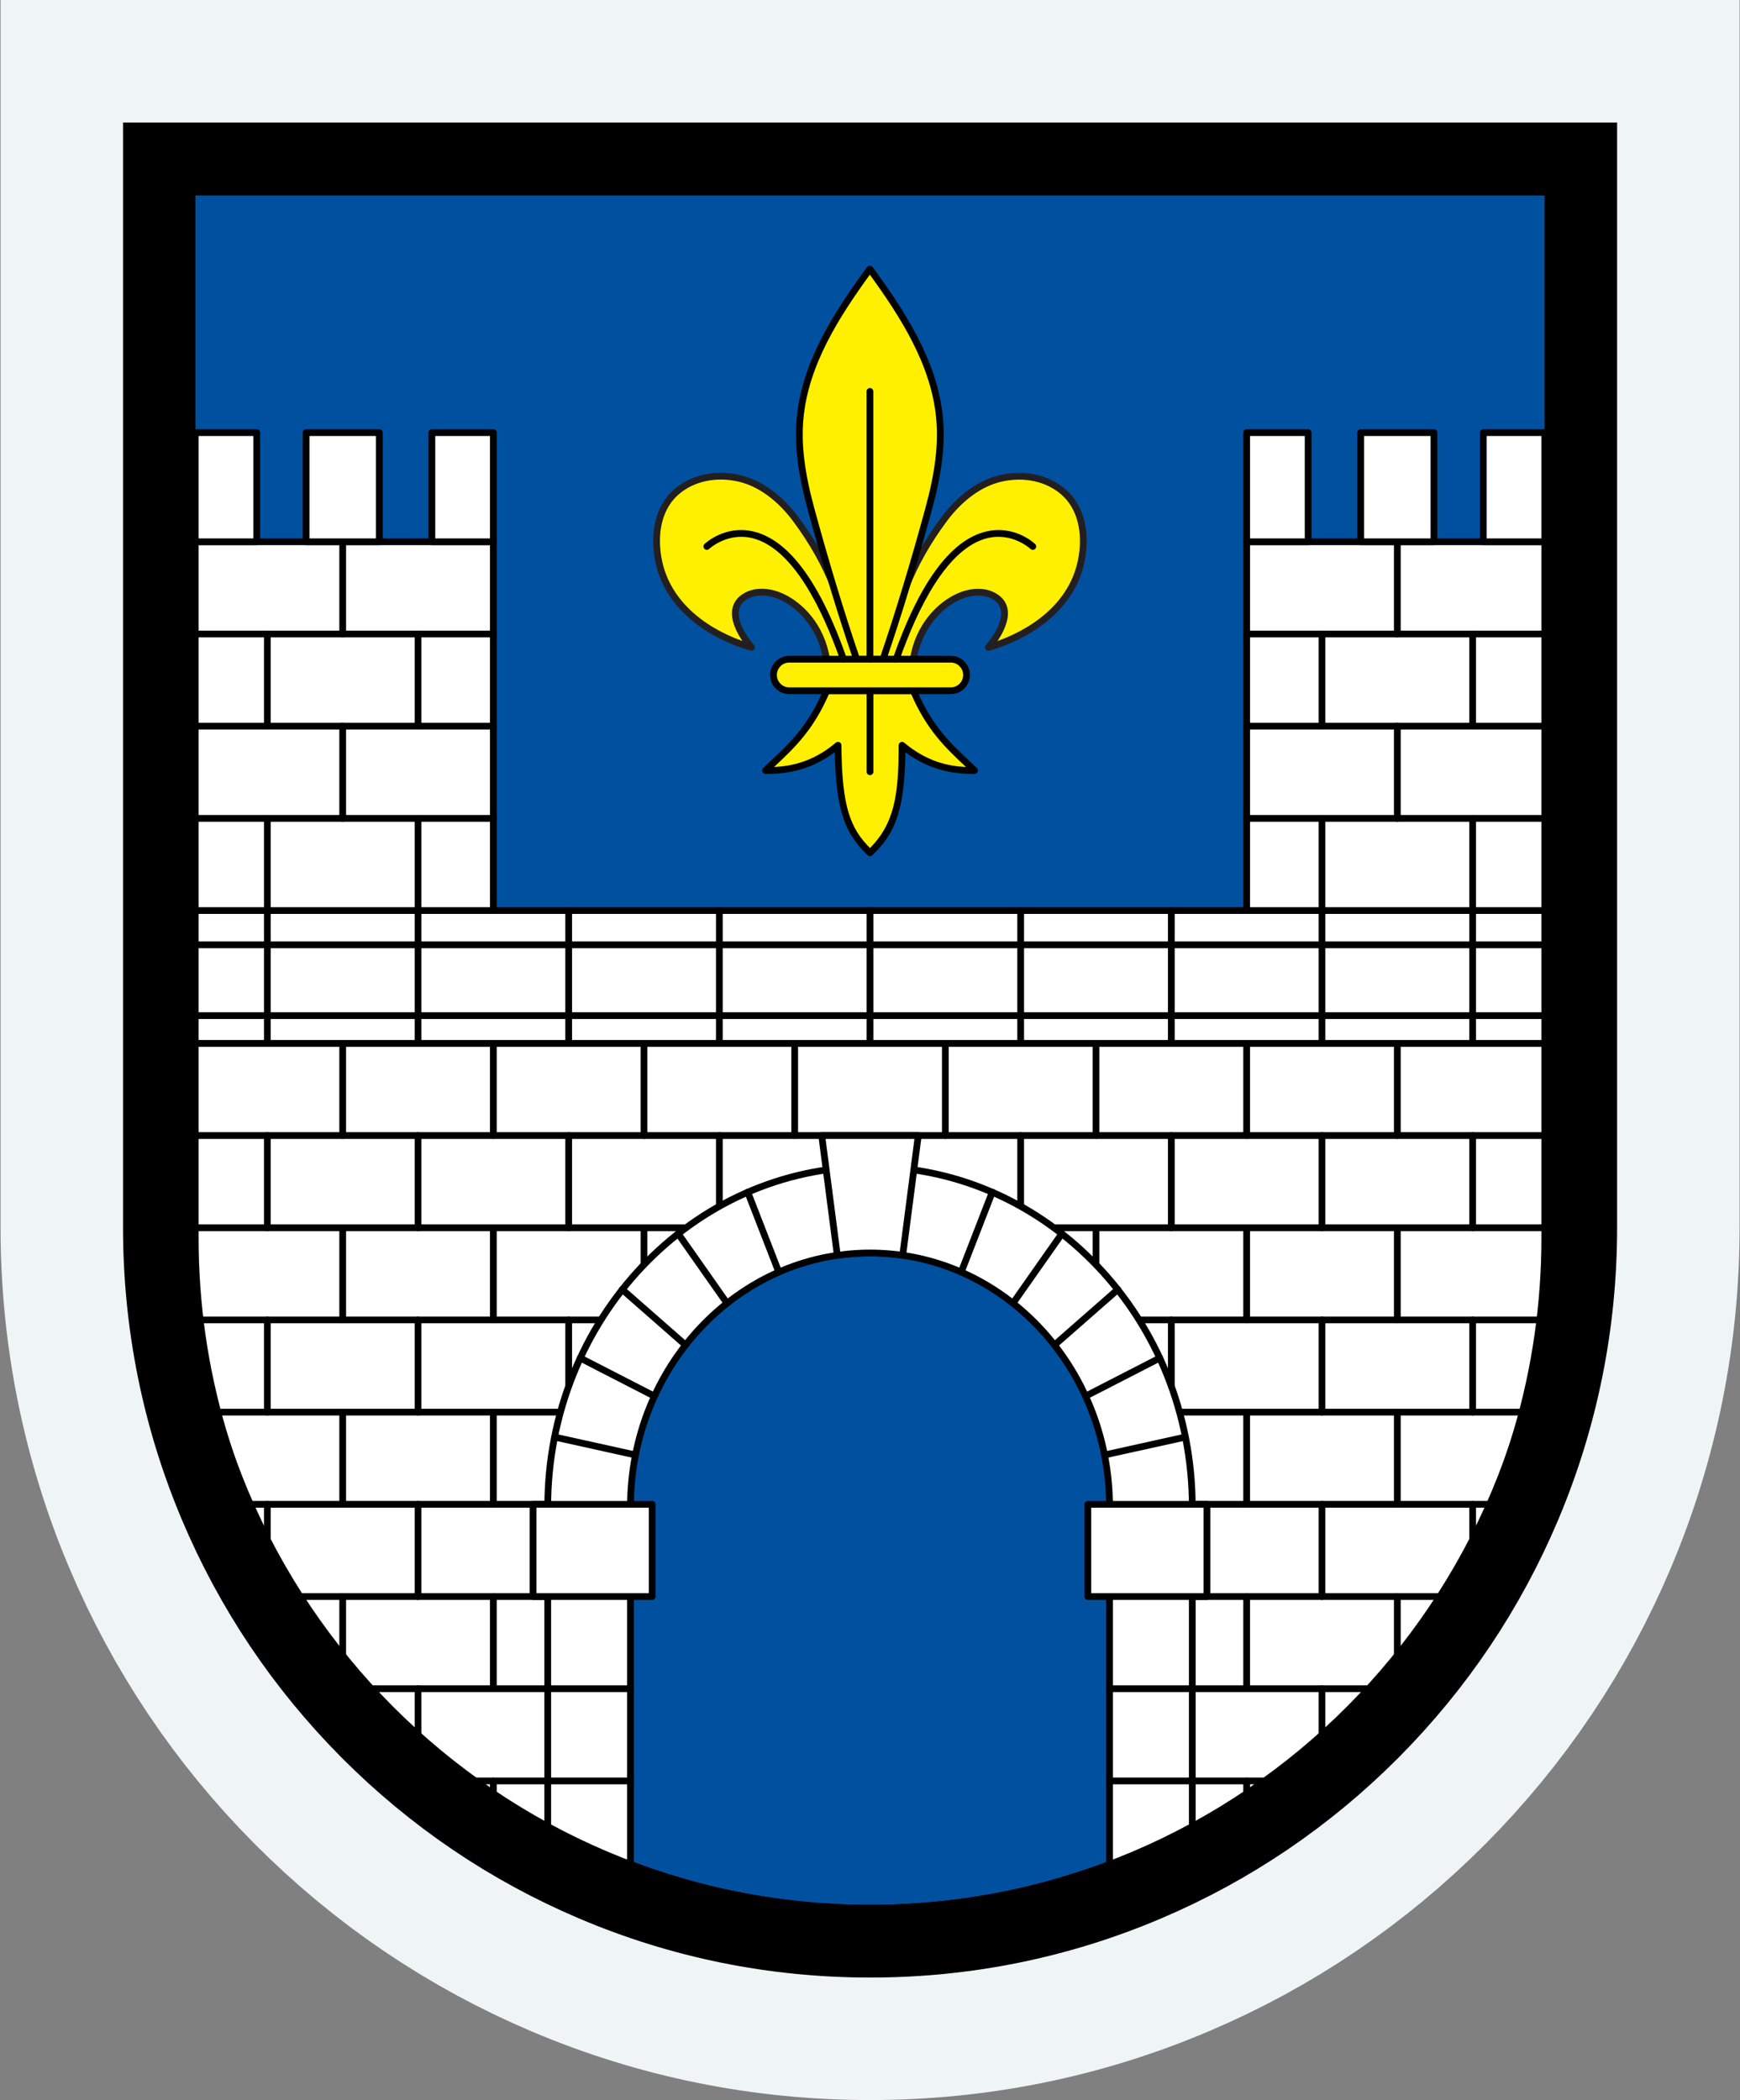 <?xml version="1.0" encoding="utf-8"?>
<svg width="99.434px" height="120px" viewBox="0 0 99.434 120" version="1.1" xmlns:xlink="http://www.w3.org/1999/xlink" xmlns="http://www.w3.org/2000/svg">
  <rect x="0" y="0" width="99.434" height="120" fill="#808080" stroke="none"/>
  <defs>
    <path d="M79.411 0L78.254 0L1.186 0L0.031 0L0.031 1.157L0.031 60.137C0.031 65.518 1.08 70.738 3.15 75.653C5.149 80.399 8.009 84.661 11.654 88.323C15.299 91.983 19.543 94.858 24.27 96.865C29.164 98.946 34.363 100 39.721 100C45.079 100 50.277 98.946 55.172 96.865C59.898 94.858 64.143 91.983 67.788 88.323C71.431 84.661 74.293 80.399 76.292 75.653C78.361 70.738 79.411 65.518 79.411 60.137L79.411 1.157L79.411 0Z" id="path_1" />
    <path d="M0 100L79.434 100L79.434 0L0 0L0 100Z" id="path_2" />
    <clipPath id="mask_1">
      <use xlink:href="#path_2" />
    </clipPath>
  </defs>
  <g id="Group-972" transform="translate(10 10)">
    <g id="Fill-1">
      <use xlink:href="#path_1" fill="none" stroke="#EFF4F6" stroke-width="20" />
      <use stroke="none" fill="#000000" xlink:href="#path_1" fill-rule="evenodd" />
    </g>
    <g id="Fill-1">
      <use xlink:href="#path_1" fill="none" stroke="#000000" stroke-width="6" />
      <use stroke="none" fill="#000000" xlink:href="#path_1" fill-rule="evenodd" />
    </g>
    <g id="Logo-ALV">
      <path d="M1.157 1.157L1.157 60.137C1.157 81.514 18.421 98.843 39.717 98.843C61.014 98.843 78.278 81.514 78.278 60.137L78.278 1.157L1.157 1.157Z" id="Fill-1" fill="#0050A0" fill-rule="evenodd" stroke="none" />
      <path d="M1.157 60.746C1.157 76.266 10.259 89.651 23.396 95.821L23.396 75.959C23.396 66.571 30.704 58.961 39.717 58.961C48.732 58.961 56.039 66.571 56.039 75.959L56.039 95.821C69.176 89.651 78.278 76.266 78.278 60.746L78.278 49.619L1.157 49.619L1.157 60.746Z" id="Fill-3" fill="#FFFFFF" fill-rule="evenodd" stroke="none" />
      <path d="M1.35 49.812L1.35 60.747C1.35 68.212 3.481 75.452 7.512 81.686C11.384 87.672 16.805 92.45 23.203 95.516L23.203 75.96C23.203 66.481 30.612 58.769 39.718 58.769C48.824 58.769 56.232 66.481 56.232 75.96L56.232 95.516C62.63 92.449 68.051 87.672 71.923 81.685C75.954 75.452 78.085 68.212 78.085 60.746L78.085 49.812L1.35 49.812ZM23.396 96.014C23.368 96.014 23.34 96.008 23.314 95.996C16.731 92.904 11.155 88.028 7.188 81.895C3.117 75.599 0.964 68.286 0.964 60.747L0.964 49.619C0.964 49.513 1.051 49.426 1.157 49.426L78.278 49.426C78.384 49.426 78.471 49.513 78.471 49.619L78.471 60.746C78.471 68.286 76.319 75.599 72.247 81.895C68.28 88.028 62.704 92.904 56.121 95.996C56.061 96.024 55.991 96.019 55.936 95.984C55.88 95.949 55.846 95.887 55.846 95.821L55.846 75.96C55.846 66.693 48.611 59.154 39.718 59.154C30.824 59.154 23.589 66.693 23.589 75.96L23.589 95.821C23.589 95.887 23.555 95.949 23.5 95.984C23.468 96.004 23.432 96.014 23.396 96.014L23.396 96.014Z" id="Fill-5" fill="#000000" fill-rule="evenodd" stroke="none" />
      <path d="M78.278 55.08L1.157 55.08C1.051 55.08 0.964 54.994 0.964 54.887C0.964 54.781 1.051 54.694 1.157 54.694L78.278 54.694C78.384 54.694 78.471 54.781 78.471 54.887C78.471 54.994 78.384 55.08 78.278 55.08" id="Fill-7" fill="#000000" fill-rule="evenodd" stroke="none" />
      <path d="M78.278 60.348L45.787 60.348C45.681 60.348 45.595 60.262 45.595 60.155C45.595 60.049 45.681 59.962 45.787 59.962L78.278 59.962C78.384 59.962 78.471 60.049 78.471 60.155C78.471 60.262 78.384 60.348 78.278 60.348" id="Fill-9" fill="#000000" fill-rule="evenodd" stroke="none" />
      <path d="M77.999 65.616L52.469 65.616C52.362 65.616 52.276 65.53 52.276 65.423C52.276 65.317 52.362 65.23 52.469 65.23L77.999 65.23C78.105 65.23 78.192 65.317 78.192 65.423C78.192 65.53 78.105 65.616 77.999 65.616" id="Fill-11" fill="#000000" fill-rule="evenodd" stroke="none" />
      <path d="M76.97 70.884L55.237 70.884C55.13 70.884 55.044 70.798 55.044 70.691C55.044 70.585 55.13 70.498 55.237 70.498L76.97 70.498C77.076 70.498 77.163 70.585 77.163 70.691C77.163 70.798 77.076 70.884 76.97 70.884" id="Fill-13" fill="#000000" fill-rule="evenodd" stroke="none" />
      <path d="M75.187 76.153L56.039 76.153C55.932 76.153 55.846 76.067 55.846 75.96C55.846 75.853 55.932 75.766 56.039 75.766L75.187 75.766C75.293 75.766 75.38 75.853 75.38 75.96C75.38 76.067 75.293 76.153 75.187 76.153" id="Fill-15" fill="#000000" fill-rule="evenodd" stroke="none" />
      <path d="M72.419 81.421L55.904 81.421C55.798 81.421 55.711 81.335 55.711 81.228C55.711 81.121 55.798 81.034 55.904 81.034L72.419 81.034C72.525 81.034 72.612 81.121 72.612 81.228C72.612 81.335 72.525 81.421 72.419 81.421" id="Fill-17" fill="#000000" fill-rule="evenodd" stroke="none" />
      <path d="M68.458 86.689L56 86.689C55.893 86.689 55.807 86.603 55.807 86.496C55.807 86.39 55.893 86.303 56 86.303L68.458 86.303C68.564 86.303 68.651 86.39 68.651 86.496C68.651 86.603 68.564 86.689 68.458 86.689" id="Fill-19" fill="#000000" fill-rule="evenodd" stroke="none" />
      <path d="M62.728 91.957L55.999 91.957C55.893 91.957 55.807 91.871 55.807 91.764C55.807 91.658 55.893 91.571 55.999 91.571L62.728 91.571C62.834 91.571 62.921 91.658 62.921 91.764C62.921 91.871 62.834 91.957 62.728 91.957" id="Fill-21" fill="#000000" fill-rule="evenodd" stroke="none" />
      <path d="M33.648 60.348L1.157 60.348C1.051 60.348 0.965 60.262 0.965 60.155C0.965 60.049 1.051 59.962 1.157 59.962L33.648 59.962C33.755 59.962 33.84 60.049 33.84 60.155C33.84 60.262 33.755 60.348 33.648 60.348" id="Fill-23" fill="#000000" fill-rule="evenodd" stroke="none" />
      <path d="M26.966 65.616L1.446 65.616C1.339 65.616 1.253 65.53 1.253 65.423C1.253 65.317 1.339 65.23 1.446 65.23L26.966 65.23C27.073 65.23 27.159 65.317 27.159 65.423C27.159 65.53 27.073 65.616 26.966 65.616" id="Fill-25" fill="#000000" fill-rule="evenodd" stroke="none" />
      <path d="M24.198 70.884L2.445 70.884C2.339 70.884 2.252 70.798 2.252 70.691C2.252 70.585 2.339 70.498 2.445 70.498L24.198 70.498C24.305 70.498 24.391 70.585 24.391 70.691C24.391 70.798 24.305 70.884 24.198 70.884" id="Fill-27" fill="#000000" fill-rule="evenodd" stroke="none" />
      <path d="M23.396 76.153L4.268 76.153C4.162 76.153 4.075 76.067 4.075 75.96C4.075 75.853 4.162 75.766 4.268 75.766L23.396 75.766C23.503 75.766 23.589 75.853 23.589 75.96C23.589 76.067 23.503 76.153 23.396 76.153" id="Fill-29" fill="#000000" fill-rule="evenodd" stroke="none" />
      <path d="M23.53 81.421L7.011 81.421C6.904 81.421 6.818 81.335 6.818 81.228C6.818 81.121 6.904 81.034 7.011 81.034L23.53 81.034C23.637 81.034 23.723 81.121 23.723 81.228C23.723 81.335 23.637 81.421 23.53 81.421" id="Fill-31" fill="#000000" fill-rule="evenodd" stroke="none" />
      <path d="M23.434 86.689L10.932 86.689C10.825 86.689 10.739 86.603 10.739 86.496C10.739 86.39 10.825 86.303 10.932 86.303L23.434 86.303C23.541 86.303 23.628 86.39 23.628 86.496C23.628 86.603 23.541 86.689 23.434 86.689" id="Fill-33" fill="#000000" fill-rule="evenodd" stroke="none" />
      <path d="M23.434 91.957L16.683 91.957C16.576 91.957 16.489 91.871 16.489 91.764C16.489 91.658 16.576 91.571 16.683 91.571L23.434 91.571C23.541 91.571 23.628 91.658 23.628 91.764C23.628 91.871 23.541 91.957 23.434 91.957" id="Fill-35" fill="#000000" fill-rule="evenodd" stroke="none" />
      <path d="M35.413 55.08C35.306 55.08 35.22 54.994 35.22 54.887L35.22 49.619C35.22 49.513 35.306 49.426 35.413 49.426C35.52 49.426 35.606 49.513 35.606 49.619L35.606 54.887C35.606 54.994 35.52 55.08 35.413 55.08" id="Fill-37" fill="#000000" fill-rule="evenodd" stroke="none" />
      <path d="M26.803 55.08C26.697 55.08 26.61 54.994 26.61 54.887L26.61 49.619C26.61 49.513 26.697 49.426 26.803 49.426C26.91 49.426 26.996 49.513 26.996 49.619L26.996 54.887C26.996 54.994 26.91 55.08 26.803 55.08" id="Fill-39" fill="#000000" fill-rule="evenodd" stroke="none" />
      <path d="M18.193 55.08C18.086 55.08 18 54.994 18 54.887L18 49.619C18 49.513 18.086 49.426 18.193 49.426C18.3 49.426 18.386 49.513 18.386 49.619L18.386 54.887C18.386 54.994 18.3 55.08 18.193 55.08" id="Fill-41" fill="#000000" fill-rule="evenodd" stroke="none" />
      <path d="M9.584 55.08C9.477 55.08 9.391 54.994 9.391 54.887L9.391 49.619C9.391 49.513 9.477 49.426 9.584 49.426C9.69 49.426 9.777 49.513 9.777 49.619L9.777 54.887C9.777 54.994 9.69 55.08 9.584 55.08" id="Fill-43" fill="#000000" fill-rule="evenodd" stroke="none" />
      <path d="M26.803 65.616C26.697 65.616 26.61 65.53 26.61 65.423L26.61 60.155C26.61 60.049 26.697 59.962 26.803 59.962C26.91 59.962 26.996 60.049 26.996 60.155L26.996 65.423C26.996 65.53 26.91 65.616 26.803 65.616" id="Fill-45" fill="#000000" fill-rule="evenodd" stroke="none" />
      <path d="M18.193 65.616C18.086 65.616 18 65.53 18 65.423L18 60.155C18 60.049 18.086 59.962 18.193 59.962C18.3 59.962 18.386 60.049 18.386 60.155L18.386 65.423C18.386 65.53 18.3 65.616 18.193 65.616" id="Fill-47" fill="#000000" fill-rule="evenodd" stroke="none" />
      <path d="M9.584 65.616C9.477 65.616 9.391 65.53 9.391 65.423L9.391 60.155C9.391 60.049 9.477 59.962 9.584 59.962C9.69 59.962 9.777 60.049 9.777 60.155L9.777 65.423C9.777 65.53 9.69 65.616 9.584 65.616" id="Fill-49" fill="#000000" fill-rule="evenodd" stroke="none" />
      <path d="M18.193 76.152C18.086 76.152 18 76.066 18 75.959L18 70.691C18 70.585 18.086 70.498 18.193 70.498C18.3 70.498 18.386 70.585 18.386 70.691L18.386 75.959C18.386 76.066 18.3 76.152 18.193 76.152" id="Fill-51" fill="#000000" fill-rule="evenodd" stroke="none" />
      <path d="M9.584 76.152C9.477 76.152 9.391 76.066 9.391 75.959L9.391 70.691C9.391 70.585 9.477 70.498 9.584 70.498C9.69 70.498 9.777 70.585 9.777 70.691L9.777 75.959C9.777 76.066 9.69 76.152 9.584 76.152" id="Fill-53" fill="#000000" fill-rule="evenodd" stroke="none" />
      <path d="M18.193 86.688C18.086 86.688 18 86.602 18 86.495L18 81.227C18 81.121 18.086 81.035 18.193 81.035C18.3 81.035 18.386 81.121 18.386 81.227L18.386 86.495C18.386 86.602 18.3 86.688 18.193 86.688" id="Fill-55" fill="#000000" fill-rule="evenodd" stroke="none" />
      <path d="M9.584 85.079C9.477 85.079 9.391 84.993 9.391 84.886L9.391 81.228C9.391 81.122 9.477 81.035 9.584 81.035C9.69 81.035 9.777 81.122 9.777 81.228L9.777 84.886C9.777 84.993 9.69 85.079 9.584 85.079" id="Fill-57" fill="#000000" fill-rule="evenodd" stroke="none" />
      <path d="M18.193 93.053C18.086 93.053 18 92.967 18 92.86L18 91.764C18 91.657 18.086 91.571 18.193 91.571C18.3 91.571 18.386 91.657 18.386 91.764L18.386 92.86C18.386 92.967 18.3 93.053 18.193 93.053" id="Fill-59" fill="#000000" fill-rule="evenodd" stroke="none" />
      <path d="M31.108 60.348C31.001 60.348 30.915 60.262 30.915 60.155L30.915 54.887C30.915 54.781 31.001 54.694 31.108 54.694C31.215 54.694 31.301 54.781 31.301 54.887L31.301 60.155C31.301 60.262 31.215 60.348 31.108 60.348" id="Fill-61" fill="#000000" fill-rule="evenodd" stroke="none" />
      <path d="M22.498 60.348C22.391 60.348 22.305 60.262 22.305 60.155L22.305 54.887C22.305 54.781 22.391 54.694 22.498 54.694C22.605 54.694 22.691 54.781 22.691 54.887L22.691 60.155C22.691 60.262 22.605 60.348 22.498 60.348" id="Fill-63" fill="#000000" fill-rule="evenodd" stroke="none" />
      <path d="M13.889 60.348C13.782 60.348 13.696 60.262 13.696 60.155L13.696 54.887C13.696 54.781 13.782 54.694 13.889 54.694C13.996 54.694 14.082 54.781 14.082 54.887L14.082 60.155C14.082 60.262 13.996 60.348 13.889 60.348" id="Fill-65" fill="#000000" fill-rule="evenodd" stroke="none" />
      <path d="M5.279 60.348C5.172 60.348 5.086 60.262 5.086 60.155L5.086 54.887C5.086 54.781 5.172 54.694 5.279 54.694C5.386 54.694 5.472 54.781 5.472 54.887L5.472 60.155C5.472 60.262 5.386 60.348 5.279 60.348" id="Fill-67" fill="#000000" fill-rule="evenodd" stroke="none" />
      <path d="M22.498 70.885C22.391 70.885 22.305 70.799 22.305 70.692L22.305 65.424C22.305 65.317 22.391 65.231 22.498 65.231C22.605 65.231 22.691 65.317 22.691 65.424L22.691 70.692C22.691 70.799 22.605 70.885 22.498 70.885" id="Fill-69" fill="#000000" fill-rule="evenodd" stroke="none" />
      <path d="M13.889 70.885C13.782 70.885 13.696 70.799 13.696 70.692L13.696 65.424C13.696 65.317 13.782 65.231 13.889 65.231C13.996 65.231 14.082 65.317 14.082 65.424L14.082 70.692C14.082 70.799 13.996 70.885 13.889 70.885" id="Fill-71" fill="#000000" fill-rule="evenodd" stroke="none" />
      <path d="M5.279 70.885C5.172 70.885 5.086 70.799 5.086 70.692L5.086 65.424C5.086 65.317 5.172 65.231 5.279 65.231C5.386 65.231 5.472 65.317 5.472 65.424L5.472 70.692C5.472 70.799 5.386 70.885 5.279 70.885" id="Fill-73" fill="#000000" fill-rule="evenodd" stroke="none" />
      <path d="M13.889 81.421C13.782 81.421 13.696 81.335 13.696 81.228L13.696 75.96C13.696 75.853 13.782 75.767 13.889 75.767C13.996 75.767 14.082 75.853 14.082 75.96L14.082 81.228C14.082 81.335 13.996 81.421 13.889 81.421" id="Fill-75" fill="#000000" fill-rule="evenodd" stroke="none" />
      <path d="M5.279 78.351C5.172 78.351 5.086 78.265 5.086 78.158L5.086 75.96C5.086 75.853 5.172 75.767 5.279 75.767C5.386 75.767 5.472 75.853 5.472 75.96L5.472 78.158C5.472 78.265 5.386 78.351 5.279 78.351" id="Fill-77" fill="#000000" fill-rule="evenodd" stroke="none" />
      <path d="M13.889 89.662C13.782 89.662 13.696 89.576 13.696 89.469L13.696 86.496C13.696 86.389 13.782 86.303 13.889 86.303C13.996 86.303 14.082 86.389 14.082 86.496L14.082 89.469C14.082 89.576 13.996 89.662 13.889 89.662" id="Fill-79" fill="#000000" fill-rule="evenodd" stroke="none" />
      <path d="M44.022 55.08C43.916 55.08 43.829 54.994 43.829 54.887L43.829 49.619C43.829 49.513 43.916 49.426 44.022 49.426C44.128 49.426 44.215 49.513 44.215 49.619L44.215 54.887C44.215 54.994 44.128 55.08 44.022 55.08" id="Fill-81" fill="#000000" fill-rule="evenodd" stroke="none" />
      <path d="M52.631 55.08C52.525 55.08 52.438 54.994 52.438 54.887L52.438 49.619C52.438 49.513 52.525 49.426 52.631 49.426C52.737 49.426 52.824 49.513 52.824 49.619L52.824 54.887C52.824 54.994 52.737 55.08 52.631 55.08" id="Fill-83" fill="#000000" fill-rule="evenodd" stroke="none" />
      <path d="M61.241 55.08C61.135 55.08 61.048 54.994 61.048 54.887L61.048 49.619C61.048 49.513 61.135 49.426 61.241 49.426C61.347 49.426 61.434 49.513 61.434 49.619L61.434 54.887C61.434 54.994 61.347 55.08 61.241 55.08" id="Fill-85" fill="#000000" fill-rule="evenodd" stroke="none" />
      <path d="M69.851 55.08C69.745 55.08 69.658 54.994 69.658 54.887L69.658 49.619C69.658 49.513 69.745 49.426 69.851 49.426C69.957 49.426 70.044 49.513 70.044 49.619L70.044 54.887C70.044 54.994 69.957 55.08 69.851 55.08" id="Fill-87" fill="#000000" fill-rule="evenodd" stroke="none" />
      <path d="M52.631 65.616C52.525 65.616 52.438 65.53 52.438 65.423L52.438 60.155C52.438 60.049 52.525 59.962 52.631 59.962C52.737 59.962 52.824 60.049 52.824 60.155L52.824 65.423C52.824 65.53 52.737 65.616 52.631 65.616" id="Fill-89" fill="#000000" fill-rule="evenodd" stroke="none" />
      <path d="M61.241 65.616C61.135 65.616 61.048 65.53 61.048 65.423L61.048 60.155C61.048 60.049 61.135 59.962 61.241 59.962C61.347 59.962 61.434 60.049 61.434 60.155L61.434 65.423C61.434 65.53 61.347 65.616 61.241 65.616" id="Fill-91" fill="#000000" fill-rule="evenodd" stroke="none" />
      <path d="M69.851 65.616C69.745 65.616 69.658 65.53 69.658 65.423L69.658 60.155C69.658 60.049 69.745 59.962 69.851 59.962C69.957 59.962 70.044 60.049 70.044 60.155L70.044 65.423C70.044 65.53 69.957 65.616 69.851 65.616" id="Fill-93" fill="#000000" fill-rule="evenodd" stroke="none" />
      <path d="M61.241 76.152C61.135 76.152 61.048 76.066 61.048 75.959L61.048 70.691C61.048 70.585 61.135 70.498 61.241 70.498C61.347 70.498 61.434 70.585 61.434 70.691L61.434 75.959C61.434 76.066 61.347 76.152 61.241 76.152" id="Fill-95" fill="#000000" fill-rule="evenodd" stroke="none" />
      <path d="M69.851 76.152C69.745 76.152 69.658 76.066 69.658 75.959L69.658 70.691C69.658 70.585 69.745 70.498 69.851 70.498C69.957 70.498 70.044 70.585 70.044 70.691L70.044 75.959C70.044 76.066 69.957 76.152 69.851 76.152" id="Fill-97" fill="#000000" fill-rule="evenodd" stroke="none" />
      <path d="M61.241 86.688C61.135 86.688 61.048 86.602 61.048 86.495L61.048 81.227C61.048 81.121 61.135 81.035 61.241 81.035C61.347 81.035 61.434 81.121 61.434 81.227L61.434 86.495C61.434 86.602 61.347 86.688 61.241 86.688" id="Fill-99" fill="#000000" fill-rule="evenodd" stroke="none" />
      <path d="M69.851 85.057C69.745 85.057 69.658 84.971 69.658 84.864L69.658 81.228C69.658 81.121 69.745 81.035 69.851 81.035C69.957 81.035 70.044 81.121 70.044 81.228L70.044 84.864C70.044 84.971 69.957 85.057 69.851 85.057" id="Fill-101" fill="#000000" fill-rule="evenodd" stroke="none" />
      <path d="M61.241 93.053C61.135 93.053 61.048 92.967 61.048 92.86L61.048 91.764C61.048 91.657 61.135 91.571 61.241 91.571C61.347 91.571 61.434 91.657 61.434 91.764L61.434 92.86C61.434 92.967 61.347 93.053 61.241 93.053" id="Fill-103" fill="#000000" fill-rule="evenodd" stroke="none" />
      <path d="M48.327 60.348C48.221 60.348 48.134 60.262 48.134 60.155L48.134 54.887C48.134 54.781 48.221 54.694 48.327 54.694C48.433 54.694 48.52 54.781 48.52 54.887L48.52 60.155C48.52 60.262 48.433 60.348 48.327 60.348" id="Fill-105" fill="#000000" fill-rule="evenodd" stroke="none" />
      <path d="M56.936 60.348C56.83 60.348 56.743 60.262 56.743 60.155L56.743 54.887C56.743 54.781 56.83 54.694 56.936 54.694C57.042 54.694 57.129 54.781 57.129 54.887L57.129 60.155C57.129 60.262 57.042 60.348 56.936 60.348" id="Fill-107" fill="#000000" fill-rule="evenodd" stroke="none" />
      <path d="M65.546 60.348C65.44 60.348 65.353 60.262 65.353 60.155L65.353 54.887C65.353 54.781 65.44 54.694 65.546 54.694C65.652 54.694 65.739 54.781 65.739 54.887L65.739 60.155C65.739 60.262 65.652 60.348 65.546 60.348" id="Fill-109" fill="#000000" fill-rule="evenodd" stroke="none" />
      <path d="M74.156 60.348C74.049 60.348 73.963 60.262 73.963 60.155L73.963 54.887C73.963 54.781 74.049 54.694 74.156 54.694C74.261 54.694 74.349 54.781 74.349 54.887L74.349 60.155C74.349 60.262 74.261 60.348 74.156 60.348" id="Fill-111" fill="#000000" fill-rule="evenodd" stroke="none" />
      <path d="M56.936 70.885C56.83 70.885 56.743 70.799 56.743 70.692L56.743 65.424C56.743 65.317 56.83 65.231 56.936 65.231C57.042 65.231 57.129 65.317 57.129 65.424L57.129 70.692C57.129 70.799 57.042 70.885 56.936 70.885" id="Fill-113" fill="#000000" fill-rule="evenodd" stroke="none" />
      <path d="M65.546 70.885C65.44 70.885 65.353 70.799 65.353 70.692L65.353 65.424C65.353 65.317 65.44 65.231 65.546 65.231C65.652 65.231 65.739 65.317 65.739 65.424L65.739 70.692C65.739 70.799 65.652 70.885 65.546 70.885" id="Fill-115" fill="#000000" fill-rule="evenodd" stroke="none" />
      <path d="M74.156 70.885C74.049 70.885 73.963 70.799 73.963 70.692L73.963 65.424C73.963 65.317 74.049 65.231 74.156 65.231C74.261 65.231 74.349 65.317 74.349 65.424L74.349 70.692C74.349 70.799 74.261 70.885 74.156 70.885" id="Fill-117" fill="#000000" fill-rule="evenodd" stroke="none" />
      <path d="M65.546 81.421C65.44 81.421 65.353 81.335 65.353 81.228L65.353 75.96C65.353 75.853 65.44 75.767 65.546 75.767C65.652 75.767 65.739 75.853 65.739 75.96L65.739 81.228C65.739 81.335 65.652 81.421 65.546 81.421" id="Fill-119" fill="#000000" fill-rule="evenodd" stroke="none" />
      <path d="M74.156 78.36C74.049 78.36 73.963 78.274 73.963 78.167L73.963 75.96C73.963 75.854 74.049 75.767 74.156 75.767C74.261 75.767 74.349 75.854 74.349 75.96L74.349 78.167C74.349 78.274 74.261 78.36 74.156 78.36" id="Fill-121" fill="#000000" fill-rule="evenodd" stroke="none" />
      <path d="M65.546 89.678C65.44 89.678 65.353 89.592 65.353 89.485L65.353 86.496C65.353 86.39 65.44 86.303 65.546 86.303C65.652 86.303 65.739 86.39 65.739 86.496L65.739 89.485C65.739 89.592 65.652 89.678 65.546 89.678" id="Fill-123" fill="#000000" fill-rule="evenodd" stroke="none" />
      <path d="M39.717 56.673C29.546 56.673 21.301 65.374 21.301 76.107L21.301 94.761C22.818 95.59 24.397 96.318 26.029 96.94L26.029 76.107C26.029 68.093 32.157 61.597 39.717 61.597C47.277 61.597 53.405 68.093 53.405 76.107L53.405 96.94C55.037 96.318 56.616 95.59 58.133 94.761L58.133 76.107C58.133 65.374 49.888 56.673 39.717 56.673" id="Fill-125" fill="#FFFFFF" fill-rule="evenodd" stroke="none" />
      <path d="M39.718 61.404C47.372 61.404 53.599 67.999 53.599 76.106L53.599 96.658C55.091 96.077 56.55 95.401 57.941 94.646L57.941 76.106C57.941 65.497 49.766 56.865 39.718 56.865C29.669 56.865 21.494 65.497 21.494 76.106L21.494 94.646C22.885 95.401 24.344 96.077 25.836 96.658L25.836 76.106C25.836 67.999 32.063 61.404 39.718 61.404L39.718 61.404ZM53.406 97.132C53.367 97.132 53.329 97.121 53.297 97.098C53.244 97.062 53.213 97.003 53.213 96.939L53.213 76.106C53.213 68.212 47.159 61.789 39.718 61.789C32.276 61.789 26.222 68.212 26.222 76.106L26.222 96.939C26.222 97.003 26.191 97.062 26.138 97.098C26.086 97.134 26.02 97.142 25.96 97.119C24.325 96.496 22.726 95.759 21.209 94.929C21.147 94.895 21.108 94.831 21.108 94.76L21.108 76.106C21.108 65.284 29.456 56.48 39.718 56.48C49.979 56.48 58.327 65.284 58.327 76.106L58.327 94.76C58.327 94.831 58.288 94.895 58.227 94.929C56.709 95.759 55.11 96.496 53.475 97.119C53.452 97.128 53.429 97.132 53.406 97.132L53.406 97.132Z" id="Fill-127" fill="#000000" fill-rule="evenodd" stroke="none" />
      <path d="M26.029 86.689L21.301 86.689C21.195 86.689 21.108 86.603 21.108 86.496C21.108 86.39 21.195 86.303 21.301 86.303L26.029 86.303C26.136 86.303 26.222 86.39 26.222 86.496C26.222 86.603 26.136 86.689 26.029 86.689" id="Fill-129" fill="#000000" fill-rule="evenodd" stroke="none" />
      <path d="M26.029 91.957L21.301 91.957C21.195 91.957 21.108 91.871 21.108 91.764C21.108 91.658 21.195 91.571 21.301 91.571L26.029 91.571C26.136 91.571 26.222 91.658 26.222 91.764C26.222 91.871 26.136 91.957 26.029 91.957" id="Fill-131" fill="#000000" fill-rule="evenodd" stroke="none" />
      <path d="M58.134 86.689L53.406 86.689C53.3 86.689 53.213 86.603 53.213 86.496C53.213 86.39 53.3 86.303 53.406 86.303L58.134 86.303C58.24 86.303 58.327 86.39 58.327 86.496C58.327 86.603 58.24 86.689 58.134 86.689" id="Fill-133" fill="#000000" fill-rule="evenodd" stroke="none" />
      <path d="M58.134 91.957L53.406 91.957C53.3 91.957 53.213 91.871 53.213 91.764C53.213 91.658 53.3 91.571 53.406 91.571L58.134 91.571C58.24 91.571 58.327 91.658 58.327 91.764C58.327 91.871 58.24 91.957 58.134 91.957" id="Fill-135" fill="#000000" fill-rule="evenodd" stroke="none" />
      <path d="M26.315 73.332C26.301 73.332 26.287 73.33 26.273 73.327L21.662 72.307C21.558 72.284 21.492 72.181 21.515 72.077C21.538 71.973 21.641 71.908 21.745 71.93L26.356 72.951C26.46 72.974 26.526 73.077 26.503 73.181C26.483 73.271 26.403 73.332 26.315 73.332" id="Fill-137" fill="#000000" fill-rule="evenodd" stroke="none" />
      <path d="M27.396 69.97C27.366 69.97 27.336 69.963 27.308 69.949L23.067 67.77C22.972 67.722 22.935 67.605 22.984 67.511C23.032 67.416 23.149 67.378 23.243 67.427L27.484 69.606C27.579 69.654 27.616 69.771 27.568 69.865C27.533 69.932 27.466 69.97 27.396 69.97" id="Fill-139" fill="#000000" fill-rule="evenodd" stroke="none" />
      <path d="M29.172 67.046C29.127 67.046 29.081 67.03 29.045 66.998L25.429 63.826C25.349 63.755 25.341 63.634 25.411 63.553C25.481 63.473 25.603 63.466 25.683 63.536L29.299 66.708C29.379 66.779 29.387 66.9 29.317 66.98C29.279 67.024 29.226 67.046 29.172 67.046" id="Fill-141" fill="#000000" fill-rule="evenodd" stroke="none" />
      <path d="M31.544 64.66C31.483 64.66 31.424 64.631 31.386 64.578L28.594 60.603C28.533 60.516 28.554 60.395 28.641 60.334C28.728 60.273 28.848 60.294 28.91 60.381L31.702 64.356C31.763 64.443 31.742 64.564 31.655 64.625C31.621 64.649 31.582 64.66 31.544 64.66" id="Fill-143" fill="#000000" fill-rule="evenodd" stroke="none" />
      <path d="M34.504 62.879C34.427 62.879 34.354 62.832 34.324 62.756L32.55 58.19C32.512 58.09 32.561 57.978 32.66 57.94C32.76 57.901 32.871 57.951 32.91 58.05L34.684 62.616C34.722 62.716 34.673 62.827 34.574 62.866C34.551 62.875 34.527 62.879 34.504 62.879" id="Fill-145" fill="#000000" fill-rule="evenodd" stroke="none" />
      <path d="M53.12 73.332C53.031 73.332 52.952 73.271 52.932 73.181C52.909 73.077 52.975 72.974 53.078 72.951L57.69 71.93C57.795 71.908 57.897 71.973 57.92 72.077C57.943 72.181 57.877 72.284 57.773 72.307L53.162 73.327C53.148 73.33 53.134 73.332 53.12 73.332" id="Fill-147" fill="#000000" fill-rule="evenodd" stroke="none" />
      <path d="M52.039 69.97C51.969 69.97 51.902 69.932 51.867 69.865C51.819 69.771 51.856 69.654 51.951 69.606L56.192 67.427C56.287 67.378 56.403 67.416 56.451 67.511C56.5 67.605 56.463 67.722 56.368 67.77L52.127 69.949C52.099 69.963 52.069 69.97 52.039 69.97" id="Fill-149" fill="#000000" fill-rule="evenodd" stroke="none" />
      <path d="M50.263 67.047C50.209 67.047 50.156 67.025 50.118 66.981C50.048 66.901 50.056 66.78 50.136 66.709L53.752 63.537C53.832 63.467 53.953 63.475 54.024 63.554C54.094 63.635 54.086 63.756 54.006 63.827L50.39 66.999C50.353 67.031 50.308 67.047 50.263 67.047" id="Fill-151" fill="#000000" fill-rule="evenodd" stroke="none" />
      <path d="M47.891 64.66C47.852 64.66 47.813 64.649 47.779 64.625C47.693 64.564 47.672 64.443 47.733 64.356L50.525 60.381C50.587 60.294 50.706 60.273 50.794 60.334C50.88 60.395 50.901 60.516 50.84 60.603L48.048 64.578C48.011 64.631 47.952 64.66 47.891 64.66" id="Fill-153" fill="#000000" fill-rule="evenodd" stroke="none" />
      <path d="M44.931 62.879C44.908 62.879 44.884 62.875 44.861 62.866C44.762 62.827 44.713 62.716 44.751 62.616L46.525 58.05C46.563 57.951 46.675 57.901 46.775 57.94C46.874 57.978 46.923 58.09 46.885 58.19L45.111 62.756C45.081 62.832 45.008 62.879 44.931 62.879" id="Fill-155" fill="#000000" fill-rule="evenodd" stroke="none" />
      <path d="M37.849 61.731L37.849 61.732C38.459 61.643 39.084 61.596 39.718 61.596C40.352 61.596 40.974 61.643 41.586 61.732L41.587 61.731L42.475 54.887L36.959 54.887L37.849 61.731ZM52.164 81.228L58.972 81.228L58.972 75.96L52.164 75.96L52.164 81.228ZM20.462 81.228L27.27 81.228L27.27 75.96L20.462 75.96L20.462 81.228Z" id="Fill-157" fill="#FFFFFF" fill-rule="evenodd" stroke="none" />
      <path d="M39.717 61.404C40.28 61.404 40.852 61.441 41.42 61.515L42.256 55.08L37.178 55.08L38.014 61.515C38.582 61.441 39.154 61.404 39.717 61.404L39.717 61.404ZM37.848 61.925C37.761 61.925 37.683 61.865 37.661 61.779C37.66 61.771 37.658 61.764 37.657 61.756L36.767 54.912C36.76 54.857 36.777 54.802 36.814 54.76C36.85 54.718 36.903 54.695 36.958 54.695L42.475 54.695C42.531 54.695 42.584 54.718 42.62 54.76C42.657 54.802 42.674 54.857 42.667 54.912L41.777 61.756C41.774 61.778 41.768 61.798 41.758 61.818C41.721 61.892 41.639 61.935 41.558 61.923C40.333 61.746 39.101 61.746 37.876 61.923C37.867 61.924 37.857 61.925 37.848 61.925L37.848 61.925ZM52.357 81.035L58.78 81.035L58.78 76.153L52.357 76.153L52.357 81.035ZM58.973 81.421L52.164 81.421C52.058 81.421 51.971 81.334 51.971 81.228L51.971 75.96C51.971 75.853 52.058 75.767 52.164 75.767L58.973 75.767C59.079 75.767 59.165 75.853 59.165 75.96L59.165 81.228C59.165 81.334 59.079 81.421 58.973 81.421L58.973 81.421ZM20.654 81.035L27.077 81.035L27.077 76.153L20.654 76.153L20.654 81.035ZM27.27 81.421L20.461 81.421C20.355 81.421 20.269 81.334 20.269 81.228L20.269 75.96C20.269 75.853 20.355 75.767 20.461 75.767L27.27 75.767C27.376 75.767 27.463 75.853 27.463 75.96L27.463 81.228C27.463 81.334 27.376 81.421 27.27 81.421L27.27 81.421Z" id="Fill-159" fill="#000000" fill-rule="evenodd" stroke="none" />
      <path d="M0 100L79.434 100L79.434 0L0 0L0 100Z" id="Clip-162" fill="none" fill-rule="evenodd" stroke="none" />
      <g clip-path="url(#mask_1)">
        <path d="M1.157 49.619L78.278 49.619L78.278 42.031L1.157 42.031L1.157 49.619Z" id="Fill-161" fill="#FFFFFF" fill-rule="evenodd" stroke="none" />
        <path d="M1.35 49.426L78.085 49.426L78.085 42.224L1.35 42.224L1.35 49.426ZM78.278 49.812L1.157 49.812C1.05 49.812 0.964 49.725 0.964 49.619L0.964 42.031C0.964 41.925 1.05 41.838 1.157 41.838L78.278 41.838C78.384 41.838 78.47 41.925 78.47 42.031L78.47 49.619C78.47 49.725 78.384 49.812 78.278 49.812L78.278 49.812Z" id="Fill-163" fill="#000000" fill-rule="evenodd" stroke="none" />
        <path d="M78.278 48.228L1.157 48.228C1.051 48.228 0.964 48.142 0.964 48.035C0.964 47.929 1.051 47.842 1.157 47.842L78.278 47.842C78.384 47.842 78.471 47.929 78.471 48.035C78.471 48.142 78.384 48.228 78.278 48.228" id="Fill-164" fill="#000000" fill-rule="evenodd" stroke="none" />
        <path d="M78.278 44.182L1.157 44.182C1.051 44.182 0.964 44.096 0.964 43.989C0.964 43.883 1.051 43.796 1.157 43.796L78.278 43.796C78.384 43.796 78.471 43.883 78.471 43.989C78.471 44.096 78.384 44.182 78.278 44.182" id="Fill-165" fill="#000000" fill-rule="evenodd" stroke="none" />
        <path d="M5.279 49.812C5.172 49.812 5.086 49.726 5.086 49.619L5.086 42.031C5.086 41.925 5.172 41.838 5.279 41.838C5.386 41.838 5.472 41.925 5.472 42.031L5.472 49.619C5.472 49.726 5.386 49.812 5.279 49.812" id="Fill-166" fill="#000000" fill-rule="evenodd" stroke="none" />
        <path d="M13.889 49.812C13.782 49.812 13.696 49.726 13.696 49.619L13.696 42.031C13.696 41.925 13.782 41.838 13.889 41.838C13.996 41.838 14.082 41.925 14.082 42.031L14.082 49.619C14.082 49.726 13.996 49.812 13.889 49.812" id="Fill-167" fill="#000000" fill-rule="evenodd" stroke="none" />
        <path d="M22.498 49.812C22.391 49.812 22.305 49.726 22.305 49.619L22.305 42.031C22.305 41.925 22.391 41.838 22.498 41.838C22.605 41.838 22.691 41.925 22.691 42.031L22.691 49.619C22.691 49.726 22.605 49.812 22.498 49.812" id="Fill-168" fill="#000000" fill-rule="evenodd" stroke="none" />
        <path d="M31.108 49.812C31.001 49.812 30.915 49.726 30.915 49.619L30.915 42.031C30.915 41.925 31.001 41.838 31.108 41.838C31.215 41.838 31.301 41.925 31.301 42.031L31.301 49.619C31.301 49.726 31.215 49.812 31.108 49.812" id="Fill-169" fill="#000000" fill-rule="evenodd" stroke="none" />
        <path d="M39.717 49.812C39.61 49.812 39.524 49.726 39.524 49.619L39.524 42.031C39.524 41.925 39.61 41.838 39.717 41.838C39.824 41.838 39.91 41.925 39.91 42.031L39.91 49.619C39.91 49.726 39.824 49.812 39.717 49.812" id="Fill-170" fill="#000000" fill-rule="evenodd" stroke="none" />
        <path d="M48.327 49.812C48.221 49.812 48.134 49.726 48.134 49.619L48.134 42.031C48.134 41.925 48.221 41.838 48.327 41.838C48.433 41.838 48.52 41.925 48.52 42.031L48.52 49.619C48.52 49.726 48.433 49.812 48.327 49.812" id="Fill-171" fill="#000000" fill-rule="evenodd" stroke="none" />
        <path d="M56.936 49.812C56.83 49.812 56.743 49.726 56.743 49.619L56.743 42.031C56.743 41.925 56.83 41.838 56.936 41.838C57.042 41.838 57.129 41.925 57.129 42.031L57.129 49.619C57.129 49.726 57.042 49.812 56.936 49.812" id="Fill-172" fill="#000000" fill-rule="evenodd" stroke="none" />
        <path d="M65.546 49.812C65.44 49.812 65.353 49.726 65.353 49.619L65.353 42.031C65.353 41.925 65.44 41.838 65.546 41.838C65.652 41.838 65.739 41.925 65.739 42.031L65.739 49.619C65.739 49.726 65.652 49.812 65.546 49.812" id="Fill-173" fill="#000000" fill-rule="evenodd" stroke="none" />
        <path d="M74.156 49.812C74.049 49.812 73.963 49.726 73.963 49.619L73.963 42.031C73.963 41.925 74.049 41.838 74.156 41.838C74.261 41.838 74.349 41.925 74.349 42.031L74.349 49.619C74.349 49.726 74.261 49.812 74.156 49.812" id="Fill-174" fill="#000000" fill-rule="evenodd" stroke="none" />
        <path d="M1.157 42.031L18.194 42.031L18.194 20.959L1.157 20.959L1.157 42.031Z" id="Fill-175" fill="#FFFFFF" fill-rule="evenodd" stroke="none" />
        <path d="M1.35 41.838L18.001 41.838L18.001 21.151L1.35 21.151L1.35 41.838ZM18.193 42.224L1.157 42.224C1.05 42.224 0.964 42.137 0.964 42.031L0.964 20.959C0.964 20.852 1.05 20.766 1.157 20.766L18.193 20.766C18.3 20.766 18.386 20.852 18.386 20.959L18.386 42.031C18.386 42.137 18.3 42.224 18.193 42.224L18.193 42.224Z" id="Fill-176" fill="#000000" fill-rule="evenodd" stroke="none" />
        <path d="M18.193 26.42L1.156 26.42C1.05 26.42 0.964 26.334 0.964 26.227C0.964 26.121 1.05 26.034 1.156 26.034L18.193 26.034C18.3 26.034 18.386 26.121 18.386 26.227C18.386 26.334 18.3 26.42 18.193 26.42" id="Fill-177" fill="#000000" fill-rule="evenodd" stroke="none" />
        <path d="M18.193 31.687L1.156 31.687C1.05 31.687 0.964 31.601 0.964 31.494C0.964 31.388 1.05 31.301 1.156 31.301L18.193 31.301C18.3 31.301 18.386 31.388 18.386 31.494C18.386 31.601 18.3 31.687 18.193 31.687" id="Fill-178" fill="#000000" fill-rule="evenodd" stroke="none" />
        <path d="M18.193 36.956L1.156 36.956C1.05 36.956 0.964 36.87 0.964 36.763C0.964 36.657 1.05 36.57 1.156 36.57L18.193 36.57C18.3 36.57 18.386 36.657 18.386 36.763C18.386 36.87 18.3 36.956 18.193 36.956" id="Fill-179" fill="#000000" fill-rule="evenodd" stroke="none" />
        <path d="M13.889 42.224C13.782 42.224 13.696 42.138 13.696 42.031L13.696 36.763C13.696 36.657 13.782 36.57 13.889 36.57C13.996 36.57 14.082 36.657 14.082 36.763L14.082 42.031C14.082 42.138 13.996 42.224 13.889 42.224" id="Fill-180" fill="#000000" fill-rule="evenodd" stroke="none" />
        <path d="M5.279 42.224C5.172 42.224 5.086 42.138 5.086 42.031L5.086 36.763C5.086 36.657 5.172 36.57 5.279 36.57C5.386 36.57 5.472 36.657 5.472 36.763L5.472 42.031C5.472 42.138 5.386 42.224 5.279 42.224" id="Fill-181" fill="#000000" fill-rule="evenodd" stroke="none" />
        <path d="M9.584 36.956C9.477 36.956 9.391 36.87 9.391 36.763L9.391 31.495C9.391 31.388 9.477 31.302 9.584 31.302C9.69 31.302 9.777 31.388 9.777 31.495L9.777 36.763C9.777 36.87 9.69 36.956 9.584 36.956" id="Fill-182" fill="#000000" fill-rule="evenodd" stroke="none" />
        <path d="M13.889 31.687C13.782 31.687 13.696 31.601 13.696 31.494L13.696 26.226C13.696 26.12 13.782 26.033 13.889 26.033C13.996 26.033 14.082 26.12 14.082 26.226L14.082 31.494C14.082 31.601 13.996 31.687 13.889 31.687" id="Fill-183" fill="#000000" fill-rule="evenodd" stroke="none" />
        <path d="M5.279 31.687C5.172 31.687 5.086 31.601 5.086 31.494L5.086 26.226C5.086 26.12 5.172 26.033 5.279 26.033C5.386 26.033 5.472 26.12 5.472 26.226L5.472 31.494C5.472 31.601 5.386 31.687 5.279 31.687" id="Fill-184" fill="#000000" fill-rule="evenodd" stroke="none" />
        <path d="M9.584 26.42C9.477 26.42 9.391 26.334 9.391 26.227L9.391 20.959C9.391 20.853 9.477 20.766 9.584 20.766C9.69 20.766 9.777 20.853 9.777 20.959L9.777 26.227C9.777 26.334 9.69 26.42 9.584 26.42" id="Fill-185" fill="#000000" fill-rule="evenodd" stroke="none" />
        <path d="M14.68 20.959L18.193 20.959L18.193 14.72L14.68 14.72L14.68 20.959Z" id="Fill-186" fill="#FFFFFF" fill-rule="evenodd" stroke="none" />
        <path d="M14.873 20.766L18.001 20.766L18.001 14.913L14.873 14.913L14.873 20.766ZM18.193 21.151L14.68 21.151C14.574 21.151 14.487 21.065 14.487 20.959L14.487 14.72C14.487 14.613 14.574 14.527 14.68 14.527L18.193 14.527C18.3 14.527 18.386 14.613 18.386 14.72L18.386 20.959C18.386 21.065 18.3 21.151 18.193 21.151L18.193 21.151Z" id="Fill-187" fill="#000000" fill-rule="evenodd" stroke="none" />
        <path d="M1.157 20.959L4.67 20.959L4.67 14.72L1.157 14.72L1.157 20.959Z" id="Fill-188" fill="#FFFFFF" fill-rule="evenodd" stroke="none" />
        <path d="M1.35 20.766L4.478 20.766L4.478 14.913L1.35 14.913L1.35 20.766ZM4.67 21.151L1.157 21.151C1.05 21.151 0.964 21.065 0.964 20.959L0.964 14.72C0.964 14.613 1.05 14.527 1.157 14.527L4.67 14.527C4.777 14.527 4.863 14.613 4.863 14.72L4.863 20.959C4.863 21.065 4.777 21.151 4.67 21.151L4.67 21.151Z" id="Fill-189" fill="#000000" fill-rule="evenodd" stroke="none" />
        <path d="M7.49 20.959L11.677 20.959L11.677 14.72L7.49 14.72L7.49 20.959Z" id="Fill-190" fill="#FFFFFF" fill-rule="evenodd" stroke="none" />
        <path d="M7.683 20.766L11.485 20.766L11.485 14.913L7.683 14.913L7.683 20.766ZM11.677 21.151L7.49 21.151C7.384 21.151 7.297 21.065 7.297 20.959L7.297 14.72C7.297 14.613 7.384 14.527 7.49 14.527L11.677 14.527C11.784 14.527 11.87 14.613 11.87 14.72L11.87 20.959C11.87 21.065 11.784 21.151 11.677 21.151L11.677 21.151Z" id="Fill-191" fill="#000000" fill-rule="evenodd" stroke="none" />
        <path d="M61.241 42.031L78.277 42.031L78.277 20.959L61.241 20.959L61.241 42.031Z" id="Fill-192" fill="#FFFFFF" fill-rule="evenodd" stroke="none" />
        <path d="M61.434 41.838L78.085 41.838L78.085 21.151L61.434 21.151L61.434 41.838ZM78.278 42.224L61.241 42.224C61.135 42.224 61.048 42.137 61.048 42.031L61.048 20.959C61.048 20.852 61.135 20.766 61.241 20.766L78.278 20.766C78.384 20.766 78.47 20.852 78.47 20.959L78.47 42.031C78.47 42.137 78.384 42.224 78.278 42.224L78.278 42.224Z" id="Fill-193" fill="#000000" fill-rule="evenodd" stroke="none" />
        <path d="M78.278 26.42L61.242 26.42C61.135 26.42 61.049 26.334 61.049 26.227C61.049 26.121 61.135 26.034 61.242 26.034L78.278 26.034C78.384 26.034 78.471 26.121 78.471 26.227C78.471 26.334 78.384 26.42 78.278 26.42" id="Fill-194" fill="#000000" fill-rule="evenodd" stroke="none" />
        <path d="M78.278 31.687L61.242 31.687C61.135 31.687 61.049 31.601 61.049 31.494C61.049 31.388 61.135 31.301 61.242 31.301L78.278 31.301C78.384 31.301 78.471 31.388 78.471 31.494C78.471 31.601 78.384 31.687 78.278 31.687" id="Fill-195" fill="#000000" fill-rule="evenodd" stroke="none" />
        <path d="M78.278 36.956L61.242 36.956C61.135 36.956 61.049 36.87 61.049 36.763C61.049 36.657 61.135 36.57 61.242 36.57L78.278 36.57C78.384 36.57 78.471 36.657 78.471 36.763C78.471 36.87 78.384 36.956 78.278 36.956" id="Fill-196" fill="#000000" fill-rule="evenodd" stroke="none" />
        <path d="M65.546 42.224C65.44 42.224 65.353 42.138 65.353 42.031L65.353 36.763C65.353 36.657 65.44 36.57 65.546 36.57C65.652 36.57 65.739 36.657 65.739 36.763L65.739 42.031C65.739 42.138 65.652 42.224 65.546 42.224" id="Fill-197" fill="#000000" fill-rule="evenodd" stroke="none" />
        <path d="M74.156 42.224C74.049 42.224 73.963 42.138 73.963 42.031L73.963 36.763C73.963 36.657 74.049 36.57 74.156 36.57C74.261 36.57 74.349 36.657 74.349 36.763L74.349 42.031C74.349 42.138 74.261 42.224 74.156 42.224" id="Fill-198" fill="#000000" fill-rule="evenodd" stroke="none" />
        <path d="M69.851 36.956C69.745 36.956 69.658 36.87 69.658 36.763L69.658 31.495C69.658 31.388 69.745 31.302 69.851 31.302C69.957 31.302 70.044 31.388 70.044 31.495L70.044 36.763C70.044 36.87 69.957 36.956 69.851 36.956" id="Fill-199" fill="#000000" fill-rule="evenodd" stroke="none" />
        <path d="M65.546 31.687C65.44 31.687 65.353 31.601 65.353 31.494L65.353 26.226C65.353 26.12 65.44 26.033 65.546 26.033C65.652 26.033 65.739 26.12 65.739 26.226L65.739 31.494C65.739 31.601 65.652 31.687 65.546 31.687" id="Fill-200" fill="#000000" fill-rule="evenodd" stroke="none" />
        <path d="M74.156 31.687C74.049 31.687 73.963 31.601 73.963 31.494L73.963 26.226C73.963 26.12 74.049 26.033 74.156 26.033C74.261 26.033 74.349 26.12 74.349 26.226L74.349 31.494C74.349 31.601 74.261 31.687 74.156 31.687" id="Fill-201" fill="#000000" fill-rule="evenodd" stroke="none" />
        <path d="M69.851 26.42C69.745 26.42 69.658 26.334 69.658 26.227L69.658 20.959C69.658 20.853 69.745 20.766 69.851 20.766C69.957 20.766 70.044 20.853 70.044 20.959L70.044 26.227C70.044 26.334 69.957 26.42 69.851 26.42" id="Fill-202" fill="#000000" fill-rule="evenodd" stroke="none" />
        <path d="M61.241 20.959L64.754 20.959L64.754 14.72L61.241 14.72L61.241 20.959Z" id="Fill-203" fill="#FFFFFF" fill-rule="evenodd" stroke="none" />
        <path d="M61.434 20.766L64.562 20.766L64.562 14.913L61.434 14.913L61.434 20.766ZM64.754 21.151L61.241 21.151C61.135 21.151 61.048 21.065 61.048 20.959L61.048 14.72C61.048 14.613 61.135 14.527 61.241 14.527L64.754 14.527C64.861 14.527 64.947 14.613 64.947 14.72L64.947 20.959C64.947 21.065 64.861 21.151 64.754 21.151L64.754 21.151Z" id="Fill-204" fill="#000000" fill-rule="evenodd" stroke="none" />
        <path d="M74.764 20.959L78.277 20.959L78.277 14.72L74.764 14.72L74.764 20.959Z" id="Fill-205" fill="#FFFFFF" fill-rule="evenodd" stroke="none" />
        <path d="M74.957 20.766L78.085 20.766L78.085 14.913L74.957 14.913L74.957 20.766ZM78.278 21.151L74.764 21.151C74.658 21.151 74.572 21.065 74.572 20.959L74.572 14.72C74.572 14.613 74.658 14.527 74.764 14.527L78.278 14.527C78.384 14.527 78.47 14.613 78.47 14.72L78.47 20.959C78.47 21.065 78.384 21.151 78.278 21.151L78.278 21.151Z" id="Fill-206" fill="#000000" fill-rule="evenodd" stroke="none" />
        <path d="M67.757 20.959L71.944 20.959L71.944 14.72L67.757 14.72L67.757 20.959Z" id="Fill-207" fill="#FFFFFF" fill-rule="evenodd" stroke="none" />
        <path d="M67.95 20.766L71.752 20.766L71.752 14.913L67.95 14.913L67.95 20.766ZM71.944 21.151L67.757 21.151C67.651 21.151 67.564 21.065 67.564 20.959L67.564 14.72C67.564 14.613 67.651 14.527 67.757 14.527L71.944 14.527C72.051 14.527 72.137 14.613 72.137 14.72L72.137 20.959C72.137 21.065 72.051 21.151 71.944 21.151L71.944 21.151Z" id="Fill-208" fill="#000000" fill-rule="evenodd" stroke="none" />
        <path d="M79.434 0L78.277 0L1.156 0L0 0L0 1.157L0 60.137C0 65.518 1.05 70.738 3.121 75.653C5.121 80.399 7.984 84.662 11.631 88.323C15.278 91.984 19.525 94.858 24.255 96.866C29.153 98.946 34.355 100 39.717 100C45.079 100 50.281 98.946 55.178 96.866C59.908 94.858 64.155 91.984 67.803 88.323C71.449 84.662 74.313 80.399 76.313 75.653C78.384 70.738 79.434 65.518 79.434 60.137L79.434 1.157L79.434 0ZM78.277 1.157L78.277 60.137C78.277 81.514 61.013 98.843 39.717 98.843C18.42 98.843 1.156 81.514 1.156 60.137L1.156 1.157L78.277 1.157Z" id="Fill-209" fill="#000000" fill-rule="evenodd" stroke="none" />
        <path d="M37.24 29.47C36.222 31.874 34.964 32.847 33.743 34.028C35.112 34.035 36.476 33.772 37.89 32.585C37.914 36.247 38.442 37.499 39.714 38.729C40.971 37.537 41.552 36.251 41.547 32.585C42.961 33.772 44.322 34.035 45.691 34.028C44.47 32.847 43.215 31.874 42.198 29.47L37.24 29.47Z" id="Fill-210" fill="#FFF000" fill-rule="evenodd" stroke="none" />
        <path d="M37.891 32.392C37.918 32.392 37.946 32.398 37.972 32.41C38.04 32.441 38.083 32.509 38.084 32.584C38.107 36.146 38.608 37.339 39.715 38.459C41.11 37.055 41.358 35.422 41.355 32.585C41.355 32.51 41.398 32.442 41.466 32.41C41.534 32.379 41.614 32.389 41.672 32.437C42.947 33.508 44.151 33.776 45.2 33.826C45.165 33.793 45.131 33.76 45.096 33.728C44.049 32.741 42.967 31.721 42.071 29.663L37.368 29.663C36.474 31.718 35.392 32.737 34.345 33.723C34.309 33.757 34.272 33.792 34.236 33.826C35.286 33.776 36.491 33.508 37.767 32.437C37.802 32.407 37.846 32.392 37.891 32.392M39.714 38.922C39.666 38.922 39.617 38.904 39.58 38.868C38.369 37.696 37.766 36.492 37.703 32.98C36.231 34.083 34.822 34.226 33.743 34.221C33.664 34.221 33.594 34.173 33.565 34.1C33.535 34.028 33.553 33.944 33.609 33.89C33.766 33.738 33.923 33.59 34.081 33.442C35.166 32.42 36.191 31.454 37.063 29.395C37.093 29.324 37.163 29.277 37.241 29.277L42.198 29.277C42.276 29.277 42.346 29.324 42.376 29.395C43.249 31.458 44.275 32.424 45.36 33.447C45.516 33.594 45.671 33.74 45.826 33.89C45.882 33.944 45.9 34.028 45.871 34.1C45.841 34.173 45.771 34.221 45.693 34.221C44.619 34.225 43.21 34.083 41.739 32.982C41.699 36.468 41.061 37.718 39.847 38.869C39.81 38.904 39.762 38.922 39.714 38.922" id="Fill-211" fill="#000000" fill-rule="evenodd" stroke="none" />
        <path d="M39.717 29.472L39.717 34.1" id="Fill-212" fill="#FFF000" fill-rule="evenodd" stroke="none" />
        <path d="M39.717 34.292C39.61 34.292 39.524 34.206 39.524 34.099L39.524 29.471C39.524 29.365 39.61 29.278 39.717 29.278C39.824 29.278 39.91 29.365 39.91 29.471L39.91 34.099C39.91 34.206 39.824 34.292 39.717 34.292" id="Fill-213" fill="#000000" fill-rule="evenodd" stroke="none" />
        <path d="M38.952 27.665C38.598 26.301 38.178 24.853 37.663 23.541C37.113 22.139 36.364 20.861 35.469 19.657C34.678 18.595 33.575 17.645 32.261 17.337C31 17.041 29.591 17.259 28.609 18.146C27.77 18.904 27.477 20.033 27.525 21.132C27.726 25.77 32.946 26.988 32.946 26.988C32.946 26.988 31.115 24.954 32.603 24.072C34.091 23.191 36.783 24.815 37.232 27.665" id="Fill-214" fill="#FFF000" fill-rule="evenodd" stroke="none" />
        <path d="M38.952 27.858C38.866 27.858 38.788 27.8 38.765 27.714C38.329 26.03 37.922 24.727 37.484 23.612C36.968 22.298 36.258 21.042 35.314 19.772C34.43 18.584 33.33 17.785 32.217 17.524C30.909 17.218 29.608 17.504 28.738 18.29C28.028 18.931 27.666 19.937 27.718 21.124C27.871 24.663 31.098 26.159 32.426 26.627C32.117 26.17 31.746 25.469 31.843 24.833C31.903 24.443 32.126 24.131 32.505 23.907C33.126 23.539 33.961 23.553 34.795 23.945C35.864 24.448 37.115 25.682 37.423 27.635C37.44 27.74 37.368 27.839 37.262 27.856C37.157 27.872 37.059 27.8 37.042 27.695C36.808 26.208 35.861 24.874 34.631 24.294C33.914 23.957 33.211 23.937 32.701 24.238C32.423 24.403 32.267 24.617 32.225 24.891C32.094 25.74 33.079 26.848 33.089 26.859C33.145 26.922 33.155 27.014 33.112 27.086C33.069 27.159 32.984 27.195 32.902 27.176C32.848 27.163 27.538 25.87 27.332 21.141C27.276 19.837 27.683 18.723 28.48 18.004C29.444 17.133 30.874 16.813 32.305 17.149C33.507 17.431 34.685 18.281 35.623 19.542C36.589 20.84 37.315 22.125 37.843 23.471C38.287 24.601 38.698 25.918 39.139 27.617C39.165 27.72 39.104 27.825 39.001 27.852C38.984 27.856 38.968 27.858 38.952 27.858" id="Fill-215" fill="#231F20" fill-rule="evenodd" stroke="none" />
        <path d="M40.475 27.668C40.829 26.304 41.249 24.856 41.764 23.544C42.314 22.142 43.063 20.864 43.958 19.66C44.749 18.598 45.852 17.648 47.166 17.34C48.427 17.044 49.836 17.262 50.818 18.149C51.657 18.907 51.95 20.036 51.902 21.135C51.701 25.773 46.481 26.991 46.481 26.991C46.481 26.991 48.312 24.956 46.824 24.075C45.336 23.194 42.644 24.818 42.195 27.668" id="Fill-216" fill="#FFF000" fill-rule="evenodd" stroke="none" />
        <path d="M40.475 27.861C40.459 27.861 40.443 27.859 40.426 27.855C40.323 27.828 40.261 27.723 40.288 27.62C40.729 25.92 41.141 24.603 41.584 23.474C42.112 22.128 42.838 20.843 43.804 19.545C44.742 18.284 45.92 17.434 47.122 17.152C48.553 16.816 49.983 17.136 50.947 18.006C51.744 18.726 52.151 19.84 52.095 21.144C51.889 25.873 46.579 27.166 46.525 27.179C46.443 27.198 46.358 27.162 46.315 27.089C46.272 27.017 46.282 26.925 46.338 26.862C46.348 26.851 47.333 25.743 47.202 24.894C47.16 24.62 47.004 24.406 46.726 24.241C46.216 23.94 45.513 23.96 44.796 24.297C43.566 24.876 42.619 26.211 42.385 27.698C42.368 27.803 42.269 27.875 42.165 27.859C42.059 27.842 41.988 27.743 42.004 27.638C42.312 25.685 43.563 24.451 44.632 23.948C45.466 23.556 46.301 23.542 46.922 23.91C47.301 24.134 47.524 24.446 47.584 24.836C47.681 25.471 47.31 26.173 47.002 26.629C48.33 26.16 51.556 24.661 51.709 21.127C51.761 19.94 51.399 18.934 50.689 18.293C49.819 17.507 48.518 17.221 47.21 17.527C46.097 17.788 44.997 18.587 44.113 19.775C43.169 21.045 42.459 22.301 41.943 23.615C41.505 24.729 41.098 26.033 40.662 27.717C40.639 27.803 40.561 27.861 40.475 27.861" id="Fill-217" fill="#231F20" fill-rule="evenodd" stroke="none" />
        <path d="M38.952 27.665C37.992 24.86 37.143 22.003 36.361 19.142C35.896 17.441 35.563 15.676 35.72 13.92C36.002 10.752 37.824 7.952 39.697 5.382L39.717 5.382C41.59 7.952 43.412 10.752 43.694 13.92C43.851 15.676 43.518 17.441 43.053 19.142C42.271 22.003 41.422 24.86 40.462 27.665L38.952 27.665Z" id="Fill-218" fill="#FFF000" fill-rule="evenodd" stroke="none" />
        <path d="M39.09 27.472L40.324 27.472C41.179 24.965 42.011 22.221 42.867 19.091C43.438 17.004 43.634 15.415 43.502 13.937C43.226 10.835 41.423 8.063 39.707 5.695C37.992 8.064 36.188 10.835 35.912 13.937C35.78 15.415 35.976 17.005 36.547 19.091C37.403 22.222 38.236 24.965 39.09 27.472M40.462 27.858L38.952 27.858C38.87 27.858 38.796 27.805 38.77 27.727C37.897 25.178 37.048 22.386 36.175 19.193C35.592 17.06 35.392 15.428 35.528 13.902C35.821 10.614 37.753 7.721 39.541 5.268C39.577 5.218 39.635 5.189 39.697 5.189L39.717 5.189C39.779 5.189 39.837 5.218 39.873 5.268C41.661 7.721 43.593 10.614 43.886 13.902C44.022 15.428 43.823 17.06 43.239 19.193C42.366 22.385 41.518 25.177 40.645 27.727C40.618 27.805 40.545 27.858 40.462 27.858" id="Fill-219" fill="#000000" fill-rule="evenodd" stroke="none" />
        <path d="M35.105 27.666L44.33 27.666C44.829 27.666 45.233 28.07 45.233 28.569C45.233 29.067 44.829 29.471 44.33 29.471L35.105 29.471C34.606 29.471 34.202 29.067 34.202 28.569C34.202 28.07 34.606 27.666 35.105 27.666" id="Fill-220" fill="#FFF000" fill-rule="evenodd" stroke="none" />
        <path d="M35.105 27.859C34.713 27.859 34.395 28.178 34.395 28.569C34.395 28.961 34.713 29.279 35.105 29.279L44.331 29.279C44.722 29.279 45.041 28.961 45.041 28.569C45.041 28.178 44.722 27.859 44.331 27.859L35.105 27.859ZM44.331 29.665L35.105 29.665C34.501 29.665 34.009 29.173 34.009 28.569C34.009 27.965 34.501 27.473 35.105 27.473L44.331 27.473C44.935 27.473 45.426 27.965 45.426 28.569C45.426 29.173 44.935 29.665 44.331 29.665L44.331 29.665Z" id="Fill-221" fill="#000000" fill-rule="evenodd" stroke="none" />
        <path d="M39.712 27.665L39.712 12.367" id="Fill-222" fill="#FFF000" fill-rule="evenodd" stroke="none" />
        <path d="M39.712 27.858C39.605 27.858 39.519 27.772 39.519 27.665L39.519 12.367C39.519 12.26 39.605 12.174 39.712 12.174C39.819 12.174 39.905 12.26 39.905 12.367L39.905 27.665C39.905 27.772 39.819 27.858 39.712 27.858" id="Fill-223" fill="#000000" fill-rule="evenodd" stroke="none" />
        <path d="M38.201 27.858C38.121 27.858 38.047 27.808 38.019 27.729C37.014 24.858 35.324 21.316 32.985 20.749C31.561 20.404 30.536 21.355 30.526 21.365C30.449 21.438 30.327 21.435 30.254 21.358C30.18 21.281 30.183 21.159 30.26 21.086C30.307 21.041 31.439 19.982 33.069 20.373C35.085 20.857 36.873 23.289 38.383 27.601C38.418 27.702 38.365 27.812 38.265 27.847C38.244 27.854 38.222 27.858 38.201 27.858" id="Fill-224" fill="#000000" fill-rule="evenodd" stroke="none" />
        <path d="M41.214 27.858C41.193 27.858 41.171 27.854 41.15 27.847C41.05 27.812 40.997 27.702 41.032 27.601C42.542 23.289 44.33 20.857 46.346 20.373C47.976 19.982 49.107 21.041 49.155 21.086C49.232 21.159 49.235 21.281 49.161 21.358C49.088 21.435 48.966 21.438 48.889 21.365C48.869 21.347 47.848 20.406 46.43 20.749C44.091 21.316 42.401 24.858 41.396 27.729C41.368 27.808 41.294 27.858 41.214 27.858" id="Fill-225" fill="#000000" fill-rule="evenodd" stroke="none" />
      </g>
    </g>
  </g>
</svg>